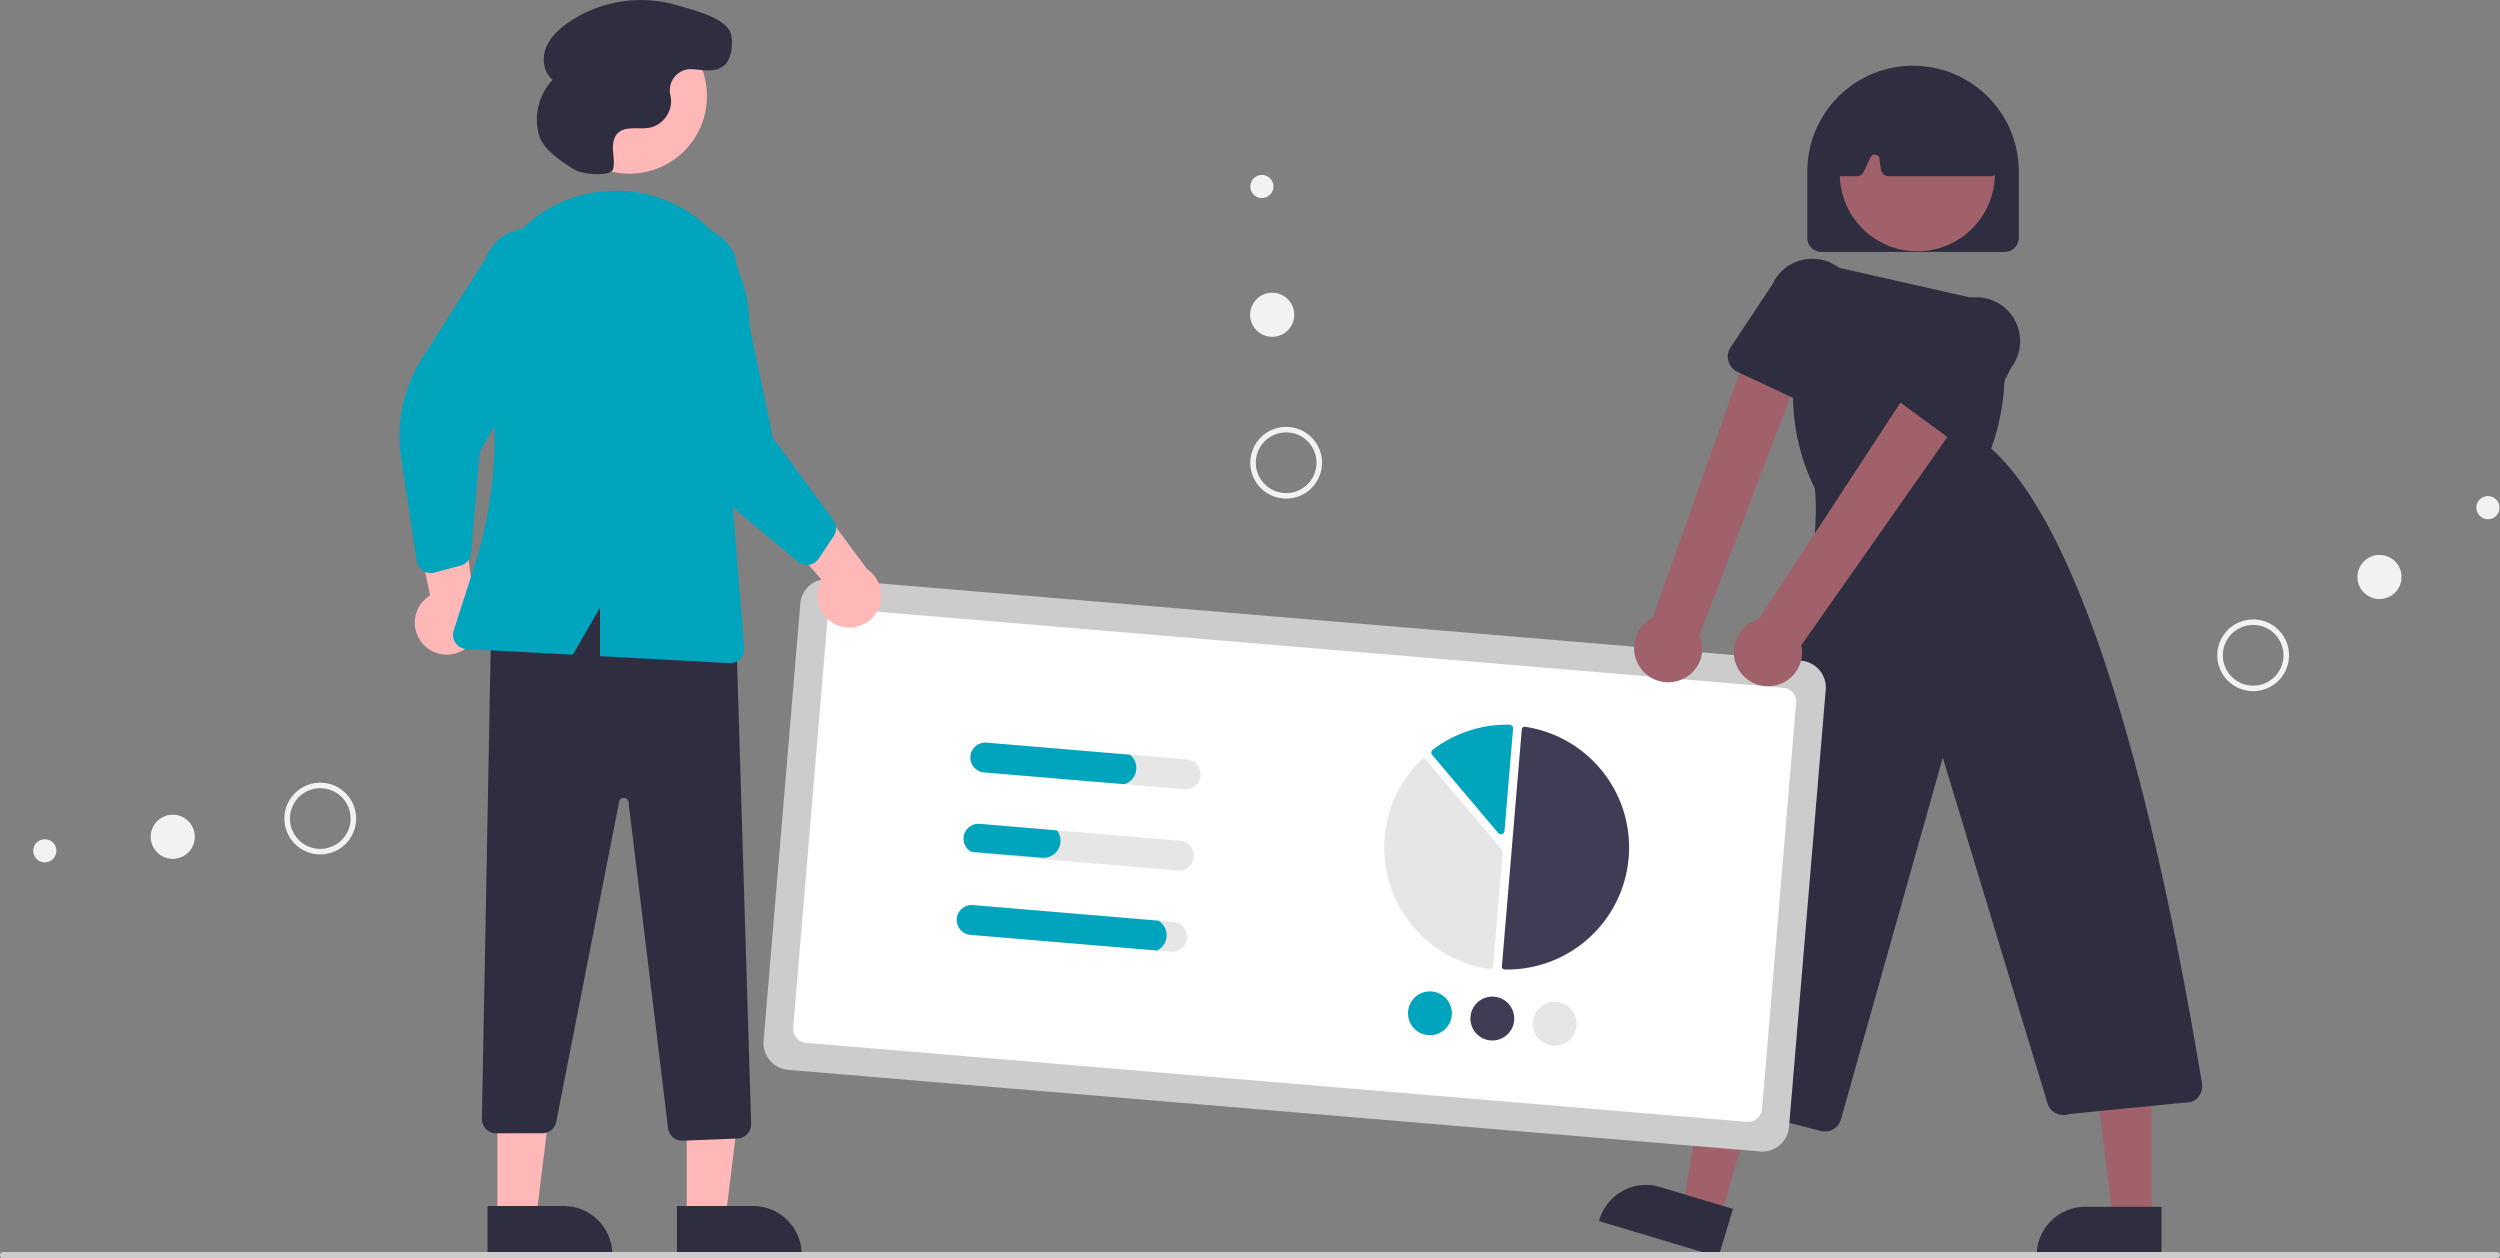 <svg xmlns="http://www.w3.org/2000/svg" id="fa9c5316-2b60-409a-b9cf-6d0e1c22d208" data-name="Layer 1" width="792" height="398.625" viewBox="0 0 792 398.625"><rect x="0" y="0" width="792" height="398.625" fill="#808080" stroke="none"/><path d="M839.056,330.509h-58a4.505,4.505,0,0,1-4.5-4.5v-21a33.5,33.5,0,1,1,67,0v21A4.505,4.505,0,0,1,839.056,330.509Z" transform="translate(-204 -250.688)" fill="#2f2e41"></path><polygon points="544.851 385.91 533.108 382.388 541.102 335.418 558.434 340.615 544.851 385.91" fill="#a0616a"></polygon><path d="M748.432,648.879l-37.865-11.355.144-.479a15.386,15.386,0,0,1,19.157-10.319l.001 0,23.126,6.935Z" transform="translate(-204 -250.688)" fill="#2f2e41"></path><polygon points="681.636 386.307 669.376 386.307 663.544 339.019 681.638 339.02 681.636 386.307" fill="#a0616a"></polygon><path d="M888.762,648.879l-39.531-.001v-.5a15.386,15.386,0,0,1,15.386-15.386h.001l24.144.001Z" transform="translate(-204 -250.688)" fill="#2f2e41"></path><circle cx="607.403" cy="55.054" r="24.561" fill="#a0616a"></circle><path d="M782.109,609.15a5.216,5.216,0,0,1-1.312-.167l-49.22-12.798a5.285,5.285,0,0,1-3.622-6.957c29.841-80.261,54.276-149.493,51-183.796a66.141,66.141,0,0,1-6.899-30.014l.35-34.68a6.792,6.792,0,0,1,8.294-6.557l55.066,12.468.312,1.039a72.25,72.25,0,0,1-1.262,45.078c32.462,29.307,54.229,125.521,66.784,201.199A5.312,5.312,0,0,1,898.301,599.76l-.155.038-38.608,3.816a5.284,5.284,0,0,1-6.894-3.423l-33.172-109.466-32.259,114.575A5.321,5.321,0,0,1,782.109,609.15Z" transform="translate(-204 -250.688)" fill="#2f2e41"></path><path d="M834.749,306.509H802.322a2.504,2.504,0,0,1-2.481-2.19l-.42-3.358a1.5,1.5,0,0,0-2.848-.448l-2.126,4.555a2.51,2.51,0,0,1-2.265,1.442H787.257a2.5,2.5,0,0,1-2.489-2.738l1.942-20.286a2.519,2.519,0,0,1,1.429-2.036c14.85-6.933,29.91-6.924,44.76.026a2.504,2.504,0,0,1,1.415,1.919l2.909,20.26a2.499,2.499,0,0,1-2.475,2.855Z" transform="translate(-204 -250.688)" fill="#2f2e41"></path><path d="M761.583,615.464,453.666,589.614a8.51,8.51,0,0,1-7.759-9.181L457.535,441.92a8.509,8.509,0,0,1,9.181-7.759L774.633,460.011a8.51,8.51,0,0,1,7.759,9.181L770.764,607.705A8.51,8.51,0,0,1,761.583,615.464Z" transform="translate(-204 -250.688)" fill="#ccc"></path><path d="M757.353,606.077,459.401,581.064a4.505,4.505,0,0,1-4.108-4.861l10.792-128.548a4.505,4.505,0,0,1,4.861-4.108l297.952,25.013a4.505,4.505,0,0,1,4.108,4.861L762.214,601.969A4.505,4.505,0,0,1,757.353,606.077Z" transform="translate(-204 -250.688)" fill="#fff"></path><path d="M680.605,557.821q.029.002.058.003a38.66,38.66,0,0,0,6.455-76.893.882.882,0,0,0-.682.182.873.873,0,0,0-.331.617l-6.308,75.137a.885.885,0,0,0,.808.954Z" transform="translate(-204 -250.688)" fill="#3f3d56"></path><path d="M655.054,491.101a1.138,1.138,0,0,1,.772.398l23.964,28.356a1.126,1.126,0,0,1,.264.826l-3.018,35.953a1.122,1.122,0,0,1-.425.793,1.139,1.139,0,0,1-.876.235,38.913,38.913,0,0,1-21.571-66.24,1.14,1.14,0,0,1,.848-.324Z" transform="translate(-204 -250.688)" fill="#e6e6e6"></path><path d="M682.304,480.272a1.143,1.143,0,0,1,.752.373,1.123,1.123,0,0,1,.287.853l-2.723,32.439a1.133,1.133,0,0,1-1.995.637l-20.911-24.744a1.136,1.136,0,0,1,.18-1.636,38.994,38.994,0,0,1,24.34-7.926C682.258,480.269,682.281,480.27,682.304,480.272Z" transform="translate(-204 -250.688)" fill="#00a4bd"></path><path d="M663.919,572.284a6.944,6.944,0,1,1-6.338-7.5A6.952,6.952,0,0,1,663.919,572.284Z" transform="translate(-204 -250.688)" fill="#00a4bd"></path><path d="M683.688,573.944a6.944,6.944,0,1,1-6.338-7.5A6.952,6.952,0,0,1,683.688,573.944Z" transform="translate(-204 -250.688)" fill="#3f3d56"></path><path d="M703.458,575.604a6.944,6.944,0,1,1-6.338-7.5A6.952,6.952,0,0,1,703.458,575.604Z" transform="translate(-204 -250.688)" fill="#e6e6e6"></path><path d="M580.026,491.295,516.539,485.965a4.725,4.725,0,1,0-.791,9.417L579.235,500.712a4.725,4.725,0,1,0,.791-9.417Z" transform="translate(-204 -250.688)" fill="#e6e6e6"></path><path d="M577.866,517.025,514.379,511.695a4.722,4.722,0,0,0-2.689,8.836,4.662,4.662,0,0,0,1.898.581l63.487,5.33a4.725,4.725,0,1,0,.791-9.417Z" transform="translate(-204 -250.688)" fill="#e6e6e6"></path><path d="M575.706,542.754,512.219,537.424a4.725,4.725,0,1,0-.791,9.417l63.487,5.33a4.725,4.725,0,1,0,.791-9.417Z" transform="translate(-204 -250.688)" fill="#e6e6e6"></path><path d="M561.959,489.778l-45.42-3.813a4.725,4.725,0,1,0-.791,9.417l44.473,3.734a5.379,5.379,0,0,0,1.737-9.337Z" transform="translate(-204 -250.688)" fill="#00a4bd"></path><path d="M538.823,513.747,514.379,511.695a4.722,4.722,0,0,0-2.689,8.836l22.451,1.885a5.382,5.382,0,0,0,5.811-4.911A5.271,5.271,0,0,0,538.823,513.747Z" transform="translate(-204 -250.688)" fill="#00a4bd"></path><path d="M570.962,542.356,512.219,537.424a4.725,4.725,0,1,0-.791,9.417l59.122,4.963a5.368,5.368,0,0,0,.412-9.449Z" transform="translate(-204 -250.688)" fill="#00a4bd"></path><path d="M734.991,466.529a10.743,10.743,0,0,0,7.445-14.694l34.621-90.826-17.673-4.352L727.579,446.399a10.801,10.801,0,0,0,7.412,20.13Z" transform="translate(-204 -250.688)" fill="#a0616a"></path><path d="M778.719,379.319a5.319,5.319,0,0,1-2.254-.501h-0l-22.033-10.313a5.318,5.318,0,0,1-2.179-7.752l13.39-20.223a13.584,13.584,0,0,1,7.776-7.035,13.88,13.88,0,0,1,17.291,18.938l-6.898,23.095a5.317,5.317,0,0,1-5.093,3.792Z" transform="translate(-204 -250.688)" fill="#2f2e41"></path><path d="M764.503,468.079a10.743,10.743,0,0,0,10.152-12.972l56.196-80.097-16.794-9-52.922,80.884a10.801,10.801,0,0,0,3.369,21.185Z" transform="translate(-204 -250.688)" fill="#a0616a"></path><path d="M825.338,391.101a5.313,5.313,0,0,1-3.144-1.03l-19.616-14.39a5.316,5.316,0,0,1-.635-8.025l17.057-17.243a13.584,13.584,0,0,1,8.993-5.396,13.88,13.88,0,0,1,13.292,21.931L830.04,388.266a5.32,5.32,0,0,1-4.702,2.835Z" transform="translate(-204 -250.688)" fill="#2f2e41"></path><path d="M469.569,448.87a10.056,10.056,0,0,1-5.277-14.488l-23.359-27.043,18.414-2.397,19.359,26.048a10.11,10.11,0,0,1-9.137,17.88Z" transform="translate(-204 -250.688)" fill="#ffb8b8"></path><path d="M337.905,454.584a10.056,10.056,0,0,1,2.363-15.237L332.842,404.392l17.288,6.779,4.401,32.155a10.11,10.11,0,0,1-16.626,11.259Z" transform="translate(-204 -250.688)" fill="#ffb8b8"></path><polygon points="217.569 386.069 229.829 386.068 235.661 338.78 217.567 338.781 217.569 386.069" fill="#ffb8b8"></polygon><path d="M418.442,632.754l24.144-.001h.001a15.386,15.386,0,0,1,15.386,15.386v.5l-39.531.001Z" transform="translate(-204 -250.688)" fill="#2f2e41"></path><polygon points="157.569 386.069 169.829 386.068 175.661 338.78 157.567 338.781 157.569 386.069" fill="#ffb8b8"></polygon><path d="M358.442,632.754l24.144-.001h.001a15.386,15.386,0,0,1,15.386,15.386v.5l-39.531.001Z" transform="translate(-204 -250.688)" fill="#2f2e41"></path><path d="M420.114,612.067a4.526,4.526,0,0,1-4.469-3.957L403.106,504.78a1.5,1.5,0,0,0-2.961-.109L380.211,606.08a4.51,4.51,0,0,1-4.416,3.632h-14.634a4.5,4.5,0,0,1-4.499-4.585l2.929-156.202.239-.143c21.348-12.711,46.51-13.543,76.926-2.54l.319.115,4.889,160.379a4.514,4.514,0,0,1-4.318,4.634l-17.355.694C420.232,612.066,420.173,612.067,420.114,612.067Z" transform="translate(-204 -250.688)" fill="#2f2e41"></path><circle cx="199.408" cy="30.461" r="24.561" fill="#ffb8b8"></circle><path d="M460.253,429.617a4.505,4.505,0,0,1-3.528-1.008l-25.185-21.134A46.374,46.374,0,0,1,415.516,379.034l-5.665-36.602a14.497,14.497,0,1,1,27.017-10.52l11.986,57.511,19.132,25.968a4.515,4.515,0,0,1,.119,5.169L463.359,427.662a4.506,4.506,0,0,1-2.091,1.686A4.454,4.454,0,0,1,460.253,429.617Z" transform="translate(-204 -250.688)" fill="#00a4bd"></path><path d="M338.013,431.485a4.505,4.505,0,0,1-1.982-3.087L331.09,395.893a46.373,46.373,0,0,1,6.763-31.936l19.931-31.217a14.497,14.497,0,1,1,27.231,9.954l-29.002,51.089-2.796,32.133a4.515,4.515,0,0,1-3.326,3.959l-8.254,2.195a4.506,4.506,0,0,1-2.683-.116A4.455,4.455,0,0,1,338.013,431.485Z" transform="translate(-204 -250.688)" fill="#00a4bd"></path><path d="M430.273,324.766a41.823,41.823,0,0,0-33.537-13.56q-.616.038-1.227.086H395.508a41.734,41.734,0,0,0-30.16,16.646,42.362,42.362,0,0,0-7.525,34.145,132.361,132.361,0,0,1-3.497,67.876l-6.589,20.459a4.499,4.499,0,0,0,4.042,5.872l33.685,1.811,8.62-14.89V458.565l40.941,2.201c.082.005.163.007.243.007a4.5,4.5,0,0,0,4.484-4.861l-4.627-57.382,5.804-38.973A42.089,42.089,0,0,0,430.273,324.766Z" transform="translate(-204 -250.688)" fill="#00a4bd"></path><path d="M386.338,304.596c2.274,1.308,11.262,2.176,11.903-.368l.014-.056c.446-1.864.076-3.811-.052-5.723s.059-4.013,1.362-5.419c2.428-2.621,6.748-1.232,10.258-1.894a8.664,8.664,0,0,0,6.74-9.253c-.05-.398-.128-.795-.216-1.193a6.673,6.673,0,0,1,6.927-8.081c3.548.203,7.378,1.278,10.314-1.35,2.27-2.032,2.824-7.322,1.827-10.201-1.676-4.838-12.414-7.371-17.102-8.764a40.62,40.62,0,0,0-34.43,5.65c-2.961,2.087-5.727,4.71-6.989,8.106s-.653,7.68,2.193,9.922a18.332,18.332,0,0,0-4.246,17.806C376.244,298.306,382.953,302.648,386.338,304.596Z" transform="translate(-204 -250.688)" fill="#2f2e41"></path><path d="M995,649.312H205a1,1,0,0,1,0-2H995a1,1,0,0,1,0,2Z" transform="translate(-204 -250.688)" fill="#ccc"></path><path d="M918.713,469.608h0a11.358,11.358,0,1,1,10.409-12.233A11.358,11.358,0,0,1,918.713,469.608Zm-.14-1.742h0a9.61,9.61,0,1,0-10.351-8.808A9.61,9.61,0,0,0,918.573,467.866Z" transform="translate(-204 -250.688)" fill="#f2f2f2"></path><circle cx="753.822" cy="182.788" r="6.989" fill="#f2f2f2"></circle><circle cx="788.177" cy="160.829" r="3.671" fill="#f2f2f2"></circle><path d="M605.341,387.715a11.358,11.358,0,1,1-3.454,15.686h0A11.37,11.37,0,0,1,605.341,387.715Zm11.291,17.668a9.61,9.61,0,1,0-13.273-2.923h0A9.621,9.621,0,0,0,616.632,405.383Z" transform="translate(-204 -250.688)" fill="#f2f2f2"></path><circle cx="403.035" cy="99.718" r="6.989" fill="#f2f2f2"></circle><circle cx="399.764" cy="59.076" r="3.671" fill="#f2f2f2"></circle><path d="M296.07,516.394A11.358,11.358,0,1,1,311.85,519.394h0A11.37,11.37,0,0,1,296.07,516.394Zm17.335-11.797a9.61,9.61,0,1,0-2.538,13.352h0A9.621,9.621,0,0,0,313.405,504.597Z" transform="translate(-204 -250.688)" fill="#f2f2f2"></path><circle cx="54.728" cy="265.092" r="6.989" fill="#f2f2f2"></circle><circle cx="14.197" cy="269.537" r="3.671" fill="#f2f2f2"></circle></svg>